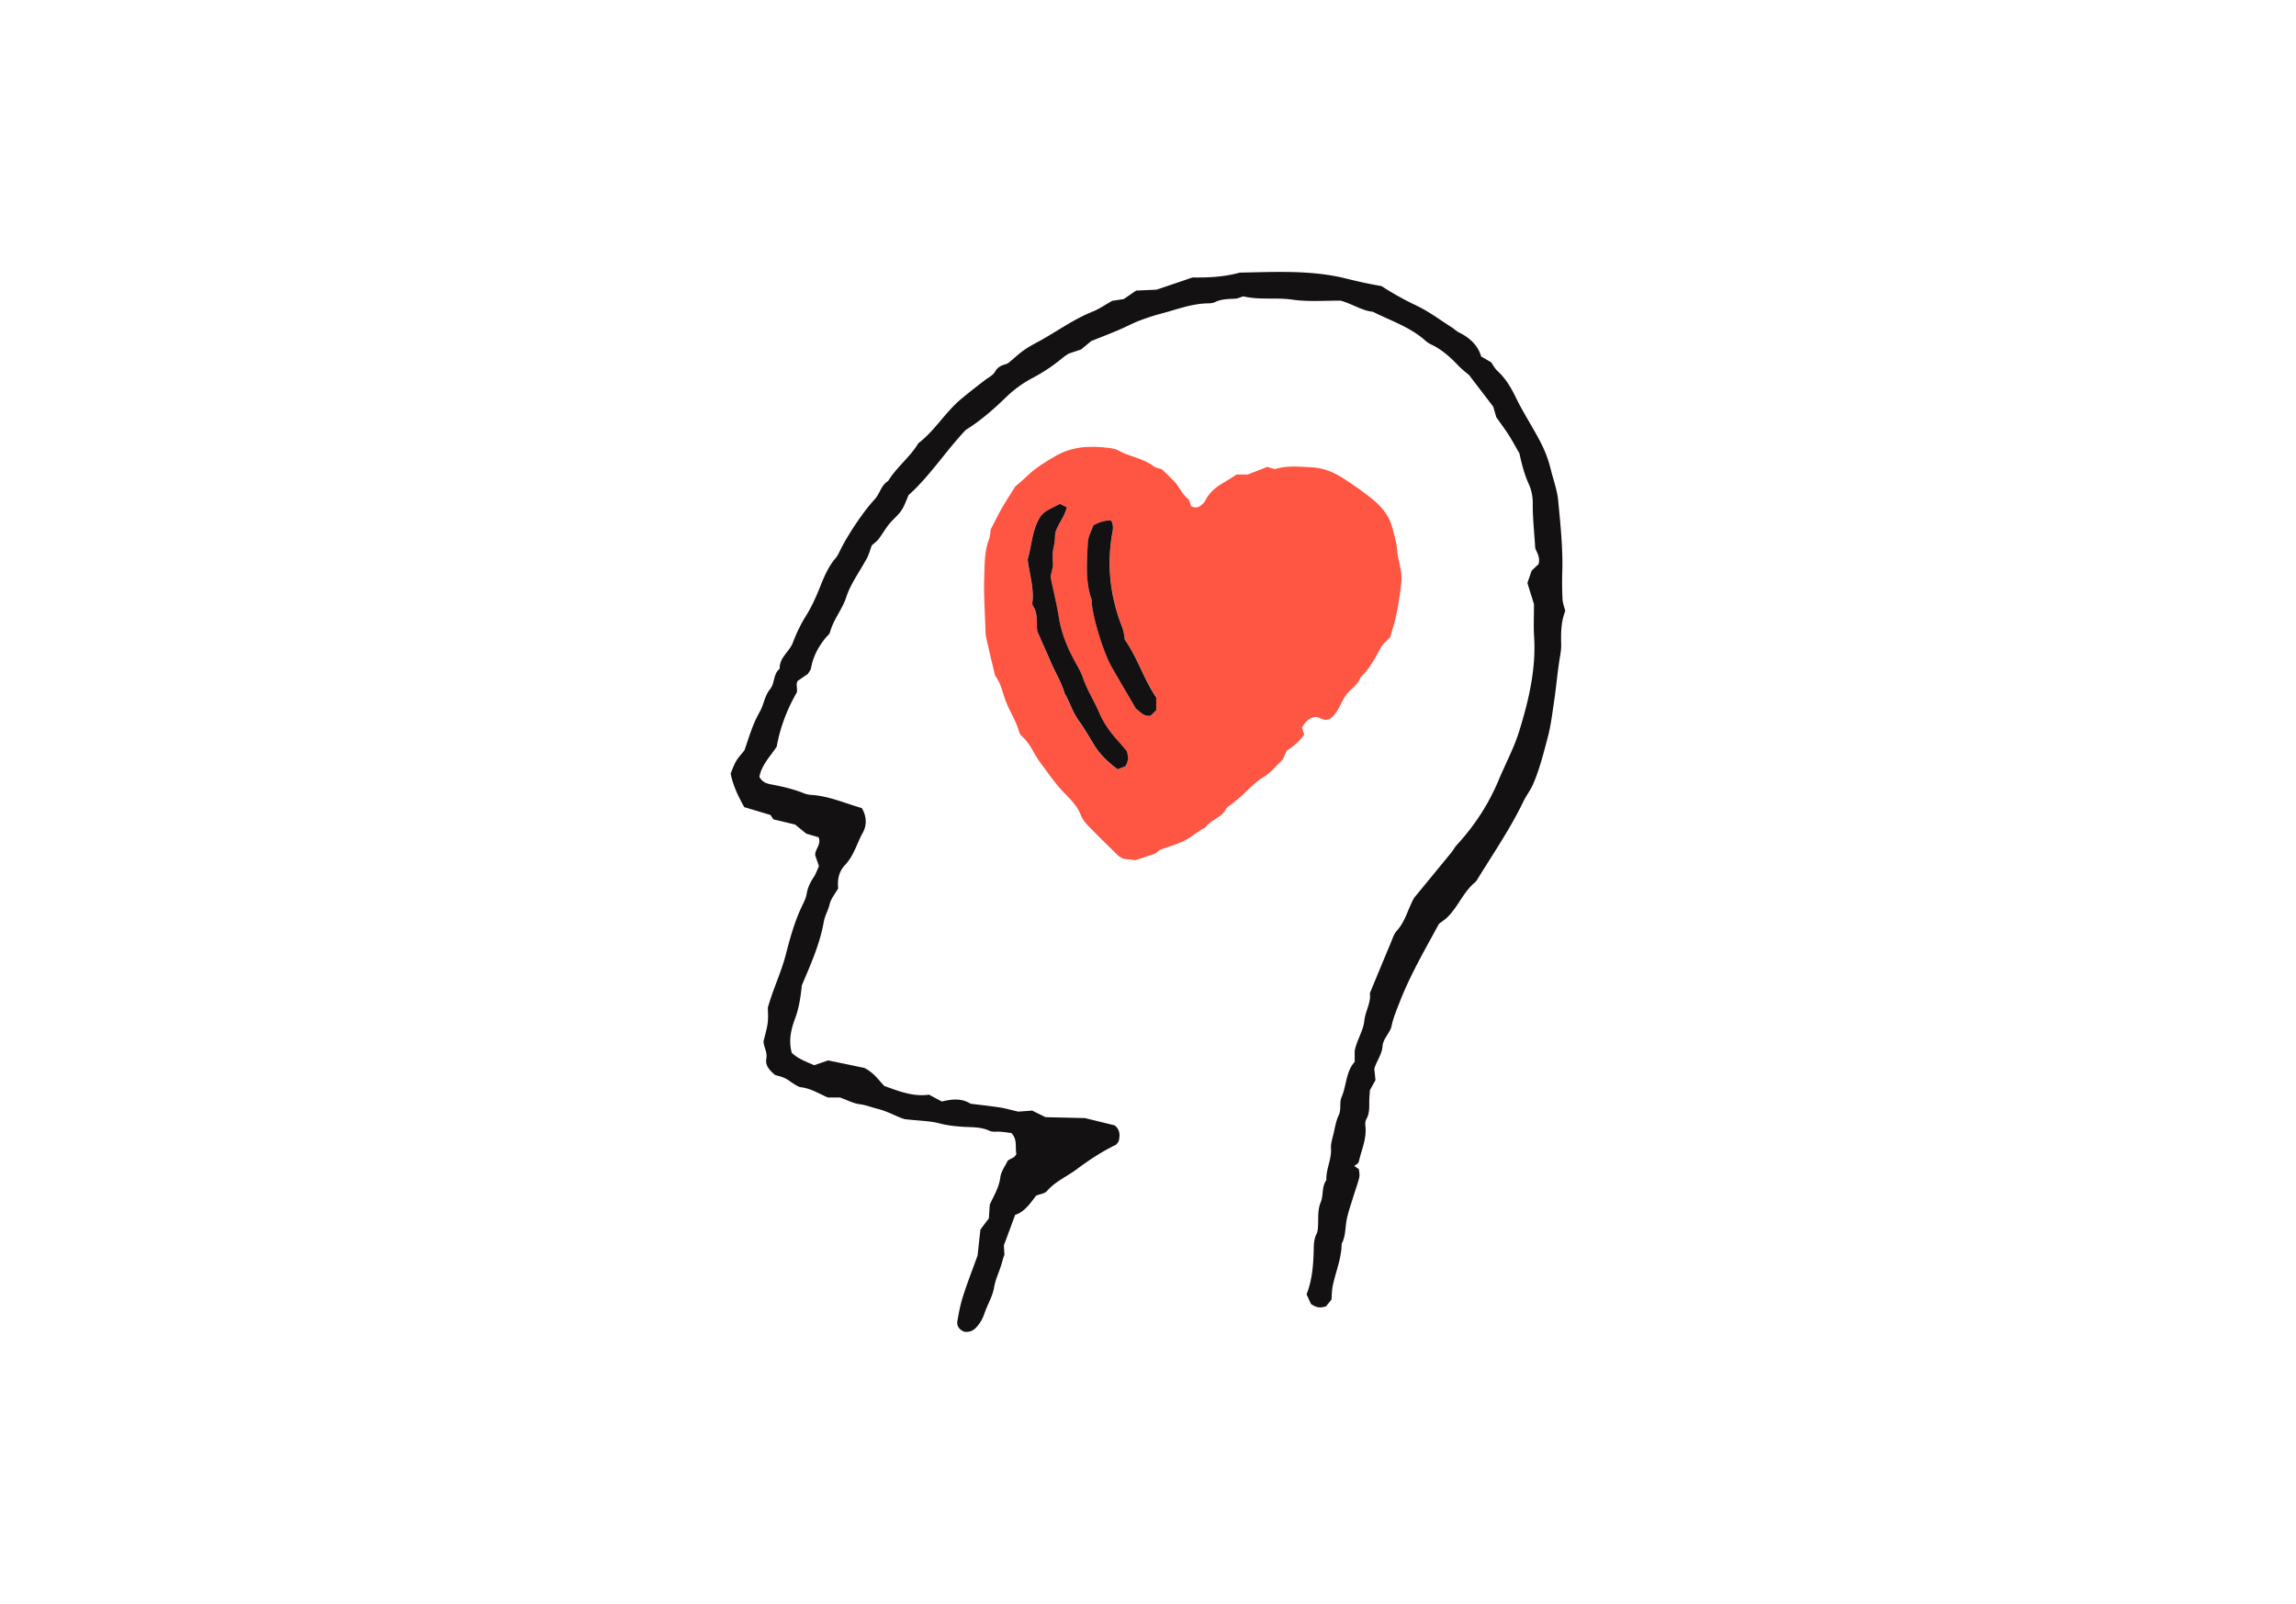 <svg version="1.1" id="Layer_1" xmlns="http://www.w3.org/2000/svg" x="0" y="0" viewBox="0 0 458 320" style="enable-background:new 0 0 458 320" xml:space="preserve"><style>.st1{fill:#131112}</style><path d="M197.63 105.63c.84-1.61 1.5-2.99 2.26-4.32.75-1.31 1.6-2.58 2.65-4.26.55-.48 1.51-1.25 2.38-2.1 1.66-1.62 3.63-2.79 5.61-3.95 3.36-1.96 6.98-2.09 10.7-1.62.6.08 1.26.16 1.77.46 2.25 1.3 4.97 1.55 7.09 3.17.46.35 1.13.43 1.7.63.79.78 1.56 1.52 2.32 2.28 1.08 1.06 1.58 2.58 2.82 3.55.41.32.47 1.08.65 1.53.94.5 1.6.2 2.2-.34.23-.2.47-.43.6-.69.83-1.74 2.25-2.86 3.89-3.78.8-.45 1.55-.98 2.4-1.51h2.21c1.32-.51 2.6-1.01 3.91-1.52.42.12.85.25 1.5.45 2.31-.77 4.91-.49 7.47-.36 2.15.11 4.2.91 6.03 2.09 1.93 1.24 3.83 2.55 5.63 3.97 1.94 1.54 3.61 3.35 4.28 5.84.4 1.48.87 2.97.98 4.48.16 2.14 1.04 4.16.88 6.35-.14 1.82-.85 6.5-1.49 8.54-.27.87-.5 1.76-.73 2.6-.65.7-1.45 1.27-1.87 2.05-1.16 2.16-2.3 4.31-4.1 6.03-.49 1.57-2.04 2.26-2.89 3.52-1.15 1.59-1.55 3.71-3.3 4.76-1.1.49-1.84-.34-2.7-.46-1.4.16-2.14 1.12-2.77 2.14.15.47.29.9.45 1.43-.95 1.35-2.19 2.4-3.47 3.15-.33.74-.58 1.3-.81 1.81-1.27 1.2-2.35 2.6-3.76 3.45-1.59.97-2.84 2.23-4.14 3.5-.66.64-1.39 1.2-2.09 1.79-.46.39-1.11.68-1.36 1.17-.89 1.77-3.03 2.07-4.06 3.62-1.37.69-2.53 1.73-3.84 2.47-1.44.82-3.11 1.22-5.27 2.03.04-.03-.43.35-.92.74-1.29.43-2.58.86-3.94 1.31-.87-.1-1.77-.2-2.4-.27-.53-.31-.83-.43-1.04-.63-1.97-1.93-3.95-3.85-5.86-5.83-.63-.65-1.29-1.4-1.59-2.23-.72-1.96-2.24-3.34-3.58-4.73-1.72-1.79-3.02-3.83-4.51-5.77-1.3-1.69-1.96-3.81-3.64-5.24-.33-.28-.56-.76-.68-1.19-.55-1.93-1.66-3.61-2.42-5.45-.76-1.82-1.01-3.86-2.28-5.47-.6-2.53-1.22-5.05-1.78-7.59-.16-.74-.15-1.52-.17-2.29-.1-3.21-.34-6.43-.22-9.64.1-2.57-.02-5.21.96-7.7.26-.7.26-1.5.34-1.97zm9.28 20.29c.91 2.1 1.79 4.05 2.61 6.03.87 2.11 2.12 4.05 2.78 6.25.09.29.28.54.41.82.82 1.64 1.45 3.43 2.52 4.89 1.09 1.49 1.99 3.06 2.93 4.63 1.19 1.97 2.84 3.55 4.77 4.98.61-.24 1.15-.46 1.53-.6.65-1.04.64-1.93.27-3.04-.47-.55-1.04-1.26-1.66-1.94-1.56-1.71-2.92-3.61-3.82-5.7-1.02-2.38-2.43-4.56-3.27-7.03-.44-1.29-1.2-2.47-1.84-3.68-1.36-2.58-2.43-5.24-2.91-8.15-.47-2.85-1.16-5.67-1.69-8.2.21-1.2.55-2.12.47-2.99-.11-1.09-.05-2.1.18-3.16.23-1.03.24-2.12.3-2.77.69-1.97 1.92-3.25 2.26-5.01-.46-.23-.84-.42-1.35-.68-.92.48-1.9.92-2.79 1.49-.5.32-.95.8-1.26 1.31-1.51 2.55-1.57 5.52-2.37 8.28.31 2.87 1.31 5.66.93 8.61-.04.28.08.62.23.87.91 1.38.56 2.97.77 4.79zm10.07-17.45c-.17 3.83-.51 7.52.76 11.08.1.28.04.61.07.91.34 3.26 2.35 9.79 3.93 12.57 1.58 2.79 3.22 5.54 4.84 8.32.84.63 1.49 1.58 2.91 1.47.32-.31.75-.71 1.16-1.1v-2.56c-2.44-3.56-3.71-7.88-6.27-11.54-.07-.44-.12-.9-.21-1.35-.1-.45-.22-.89-.38-1.32-2.38-6.13-3.05-12.42-1.85-18.9.14-.74.14-1.52-.31-2.24-1.22.02-2.36.33-3.52 1-.35 1.09-1.06 2.22-1.13 3.66z" style="fill:#ff5543"/><path class="st1" d="M201.73 226.07c-.58-.07-1.33-.18-2.08-.25-.76-.07-1.62.11-2.26-.19-1.75-.82-3.6-.68-5.43-.81-1.52-.1-3.01-.26-4.52-.66-1.9-.51-3.94-.51-6.87-.84-1.31-.28-3.29-1.53-5.55-2.08-1.17-.29-2.27-.75-3.51-.91-1.33-.17-2.59-.86-3.93-1.34h-2.42c-1.65-.69-3.35-1.81-5.39-2.05-.43-.05-.85-.33-1.25-.57-.66-.39-1.25-.9-1.93-1.23-.68-.32-1.44-.48-1.97-.64-1.15-.96-2-1.92-1.75-3.27.24-1.31-.55-2.38-.56-3.45.31-1.33.69-2.5.83-3.7.14-1.21.03-2.45.03-3.04 1.15-3.98 2.7-7.13 3.58-10.56.83-3.23 1.73-6.5 3.17-9.56.39-.83.85-1.68.99-2.56.21-1.26.72-2.31 1.41-3.34.42-.63.67-1.38 1.05-2.2-.23-.66-.48-1.37-.74-2.12-.15-1.21 1.27-2.12.66-3.64-.72-.21-1.57-.46-2.45-.72-.69-.56-1.4-1.14-2.23-1.82-1.36-.32-2.84-.68-4.32-1.03-.17-.24-.33-.49-.6-.88-1.63-.49-3.39-1.01-5.23-1.56-1.14-2.08-2.23-4.23-2.71-6.72.34-.79.63-1.67 1.09-2.46.46-.78 1.11-1.45 1.67-2.17.9-2.61 1.65-5.25 3.05-7.68.82-1.42.94-3.16 2.07-4.53.94-1.14.59-3.02 1.91-4.07-.11-2.23 1.94-3.37 2.63-5.22.69-1.86 1.58-3.68 2.63-5.36 1.15-1.84 2-3.78 2.8-5.78.8-1.99 1.62-3.97 3.05-5.64.49-.57.78-1.3 1.13-1.98 1.44-2.82 4.31-7.22 6.7-9.81 1.05-1.13 1.28-2.83 2.69-3.66 1.68-2.77 4.36-4.73 6.01-7.52 3.32-2.53 5.41-6.25 8.61-8.89 1.53-1.27 3.1-2.5 4.68-3.71.72-.56 1.59-.91 2.07-1.77.39-.7 1.04-1.1 1.81-1.33.29-.09.61-.18.84-.36 1.07-.86 2.06-1.83 3.18-2.6 1.12-.78 2.37-1.39 3.57-2.07 3.32-1.89 6.44-4.12 10.03-5.55 1.26-.5 2.4-1.31 3.89-2.15.56-.08 1.46-.22 2.31-.35.81-.56 1.57-1.08 2.46-1.69 1.25-.06 2.62-.12 4.07-.18 2.22-.75 4.53-1.53 7.19-2.44 2.83.05 6.04-.07 9.17-.9.15-.04.3-.07.45-.07 7.06-.13 14.15-.53 21.07 1.2 2.23.56 4.45 1.06 7 1.49 2.07 1.36 4.46 2.7 6.97 3.89 2.47 1.17 4.7 2.86 7.03 4.34.52.33.96.79 1.51 1.05 2.16 1.07 3.77 2.63 4.36 4.76.8.47 1.33.77 2.01 1.17.34.49.69 1.21 1.24 1.71 1.62 1.49 2.72 3.33 3.65 5.26 1.47 3.04 3.33 5.86 4.89 8.85.92 1.77 1.62 3.57 2.1 5.54.51 2.07 1.28 4.1 1.48 6.23.45 4.73.96 9.45.82 14.22-.06 1.84-.04 3.69.05 5.52.04.75.35 1.48.55 2.29-.88 2.14-.87 4.44-.82 6.74.02.93-.14 1.8-.29 2.7-.45 2.72-.67 5.47-1.07 8.2-.38 2.56-.68 5.17-1.34 7.65-.82 3.08-1.59 6.2-2.86 9.17-.55 1.29-1.41 2.36-2 3.59-2.53 5.25-5.8 10.06-8.85 14.99-.24.39-.46.83-.8 1.12-2.28 1.9-3.33 4.77-5.38 6.84-.53.54-1.19.95-1.8 1.43-2.76 5.12-5.71 10.14-7.82 15.59-.61 1.57-1.27 3.1-1.62 4.77-.31 1.48-1.71 2.45-1.82 4.15-.09 1.3-.93 2.56-1.44 3.84-.06.14-.1.29-.19.57.07.62.14 1.37.24 2.25-.32.57-.69 1.24-1.12 2.02-.03.49-.08 1.1-.11 1.71-.06 1.37.15 2.76-.59 4.05-.21.36-.25.89-.2 1.32.32 2.54-.78 4.81-1.31 7.19-.08.34-.6.59-.9.86.19.13.48.32.92.62.03.48.2 1.11.07 1.66-.33 1.33-.82 2.62-1.22 3.94-.48 1.61-1.09 3.2-1.35 4.84-.24 1.5-.18 3.05-.94 4.43-.02 2.95-1.21 5.64-1.79 8.47-.18.89-.17 1.81-.24 2.69-.44.54-.82 1-1.09 1.33-1.13.4-1.99.27-3.01-.48-.21-.46-.52-1.15-.87-1.9 1.19-3.02 1.38-6.21 1.44-9.41.02-.93.13-1.82.56-2.67.2-.39.24-.88.27-1.34.13-1.66-.13-3.32.56-4.98.57-1.37.16-3.07 1.12-4.4-.11-2.15 1.06-4.1.92-6.28-.07-1.03.31-2.11.55-3.15.28-1.18.47-2.43.99-3.5.57-1.19.1-2.51.56-3.58 1.02-2.38.87-5.16 2.63-7.08v-2.21c.46-2.25 1.69-3.92 1.91-5.94.21-1.97 1.4-3.73 1.11-5.55 1.45-3.49 2.79-6.74 4.15-9.98.36-.85.63-1.81 1.22-2.46 1.71-1.87 2.2-4.31 3.46-6.58 2.39-2.91 4.91-5.97 7.42-9.04.39-.47.66-1.04 1.07-1.48 3.56-3.87 6.38-8.18 8.41-13.06 1.36-3.24 3.04-6.36 4.08-9.73 1.9-6.16 3.38-12.4 2.95-18.94-.12-1.83-.02-3.68-.02-6.37-.24-.77-.74-2.37-1.31-4.21.27-.78.62-1.79.86-2.47.67-.63 1.1-1.04 1.36-1.28.43-1.59-.55-2.6-.66-3.27-.2-3.28-.52-6.03-.49-8.78.02-1.45-.26-2.78-.82-4-.9-1.98-1.4-4.05-1.84-6.06-.74-1.28-1.39-2.5-2.13-3.66s-1.57-2.26-2.48-3.55c-.2-.69-.46-1.57-.61-2.11-1.6-2.09-2.99-3.91-4.83-6.32-.35-.31-1.35-1.04-2.18-1.92-1.6-1.69-3.31-3.2-5.43-4.2-.41-.19-.8-.47-1.14-.77-3.04-2.71-6.89-3.94-10.43-5.73-2.19-.21-4-1.53-6.42-2.21-3.01-.04-6.44.26-9.75-.22-3.2-.46-6.42.13-9.7-.65-.46.14-1.03.44-1.61.47-1.38.07-2.75.06-4.04.69-.39.19-.89.24-1.34.24-3.27.04-6.28 1.24-9.38 2.05-1.48.39-2.95.87-4.37 1.42-1.42.55-2.77 1.29-4.18 1.88-1.69.72-3.41 1.38-5.38 2.17-.49.4-1.2.99-2.05 1.69-.7.23-1.57.52-2.49.83-.34.24-.74.47-1.09.76-1.89 1.58-3.9 2.94-6.09 4.09-1.89.99-3.62 2.24-5.19 3.75-2.53 2.45-5.18 4.8-8.12 6.6-4.06 4.3-7.21 9.25-11.41 13.01-.54 1.19-.86 2.24-1.46 3.1-.69 1-1.69 1.78-2.46 2.73-.76.95-1.36 2.03-2.1 2.99-.37.48-.9.83-1.33 1.23-.33.88-.55 1.78-.98 2.57-.87 1.61-1.89 3.15-2.77 4.75-.51.93-.99 1.91-1.31 2.92-.8 2.5-2.59 4.52-3.27 7.07-.11.41-.54.73-.84 1.09-1.49 1.81-2.56 3.81-2.96 6.15-.05.28-.29.53-.6 1.07-.51.36-1.26.87-2.04 1.41-.44.67-.02 1.45-.18 2.28-1.86 3.27-3.29 6.79-4.01 10.83-1.18 1.84-3.01 3.6-3.46 6.03.51 1.02 1.4 1.35 2.29 1.51 2.27.42 4.5.94 6.65 1.8.42.17.89.27 1.34.3 3.57.21 6.79 1.68 10.15 2.63.99 1.67 1.02 3.43.2 4.91-1.18 2.13-1.78 4.59-3.52 6.42-1.26 1.32-1.58 2.93-1.39 4.69-.59 1.05-1.45 2.05-1.71 3.18-.28 1.21-.95 2.27-1.16 3.46-.77 4.42-2.58 8.46-4.38 12.7-.22 2.12-.52 4.37-1.33 6.57-.79 2.14-1.38 4.41-.68 6.9 1.14 1.13 2.72 1.72 4.48 2.48.84-.29 1.83-.63 2.78-.96 2.57.53 5.1 1.06 7.21 1.5 1.96.98 2.86 2.46 4 3.6 2.95 1.07 5.81 2.2 8.91 1.73.88.48 1.69.91 2.54 1.37 1.94-.45 3.9-.73 5.74.44 1.97.25 3.96.46 5.92.76 1.05.16 2.07.47 3.58.82.57-.04 1.64-.12 2.79-.21.78.39 1.6.79 2.68 1.32 2.32.05 4.9.11 7.87.18l5.91 1.45c1.06.83 1.13 1.99.77 3.25-.21.23-.36.55-.61.67-2.77 1.34-5.31 3.03-7.78 4.87-1.95 1.45-4.24 2.4-5.88 4.31-.44.51-1.37.6-2.15.91-1.19 1.53-2.29 3.24-4.2 3.85-.74 2.01-1.43 3.87-2.25 6.08.01.24.05.84.11 1.87-.06.18-.28.75-.43 1.33-.44 1.77-1.33 3.38-1.64 5.23-.3 1.77-1.33 3.4-1.91 5.14a7.615 7.615 0 0 1-1.59 2.76c-.67.75-1.48 1.05-2.44.91-1-.39-1.54-1.15-1.37-2.15.28-1.66.61-3.33 1.12-4.92.89-2.77 1.95-5.49 2.91-8.15.19-1.76.37-3.44.56-5.16.54-.73 1.09-1.45 1.68-2.23.06-.85.12-1.76.19-2.77.8-1.72 1.85-3.4 2.11-5.46.15-1.16.97-2.23 1.49-3.33.44-.24.83-.45 1.29-.7.11-.18.44-.47.4-.67-.25-1.34.26-2.84-1-4.11z"/><path class="st1" d="M206.91 125.92c-.21-1.82.14-3.41-.75-4.81-.16-.25-.27-.59-.23-.87.37-2.95-.62-5.74-.93-8.61.8-2.76.86-5.73 2.37-8.28.3-.51.76-.99 1.26-1.31.9-.57 1.88-1.01 2.79-1.49.51.25.89.44 1.35.68-.34 1.76-1.57 3.04-2.26 5.01-.06.65-.07 1.74-.3 2.77a9.576 9.576 0 0 0-.18 3.16c.09.87-.26 1.78-.47 2.99.53 2.53 1.22 5.35 1.69 8.2.48 2.91 1.55 5.57 2.91 8.15.64 1.22 1.4 2.4 1.84 3.68.84 2.47 2.25 4.65 3.27 7.03.9 2.1 2.26 3.99 3.82 5.7.62.68 1.19 1.39 1.66 1.94.37 1.12.38 2-.27 3.04-.37.15-.92.36-1.53.6-1.93-1.42-3.58-3-4.77-4.98-.95-1.57-1.85-3.14-2.93-4.63-1.07-1.46-1.7-3.25-2.52-4.89-.14-.27-.33-.53-.41-.82-.67-2.2-1.91-4.14-2.78-6.25-.84-1.96-1.72-3.91-2.63-6.01zM216.98 108.47c.06-1.44.77-2.57 1.12-3.65 1.16-.67 2.3-.98 3.52-1 .45.71.45 1.5.31 2.24-1.2 6.48-.53 12.77 1.85 18.9.17.42.28.87.38 1.32s.15.9.21 1.35c2.56 3.66 3.83 7.98 6.27 11.54v2.56c-.41.39-.84.79-1.16 1.1-1.41.12-2.07-.84-2.91-1.47-1.61-2.77-3.25-5.53-4.84-8.32-1.58-2.79-3.6-9.32-3.93-12.57-.03-.3.02-.63-.07-.91-1.25-3.57-.92-7.26-.75-11.09z"/></svg>